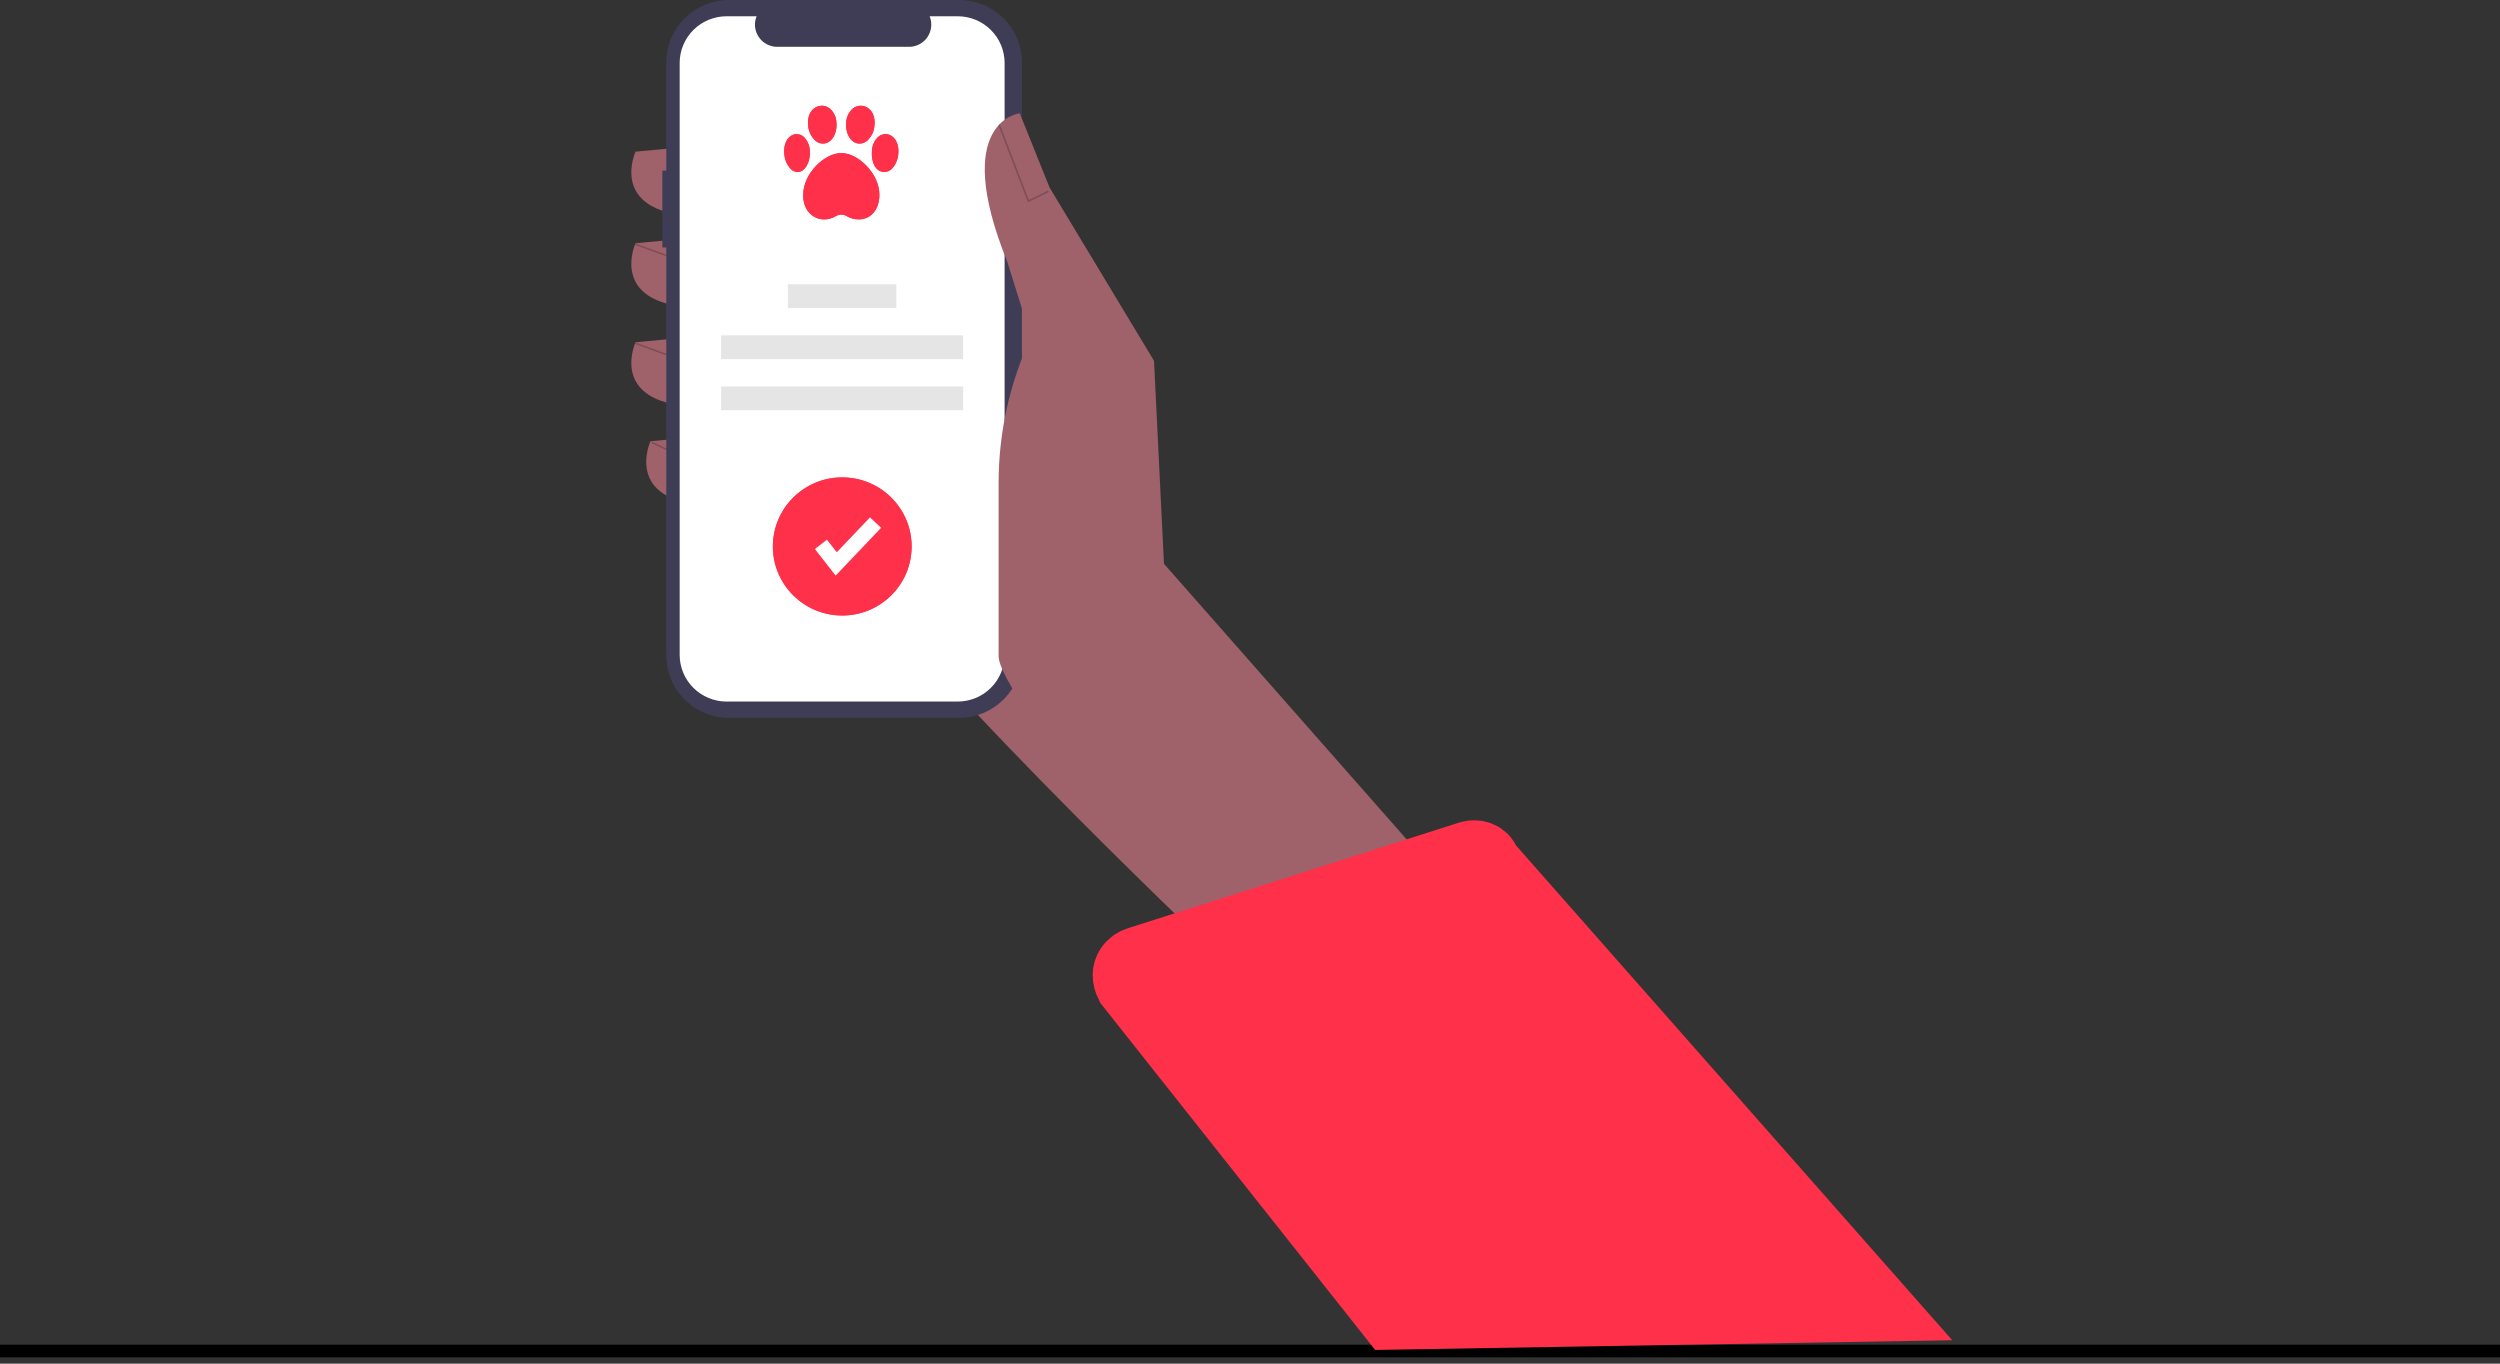 <svg width="198" height="108" viewBox="0 0 198 108" fill="none" xmlns="http://www.w3.org/2000/svg">
<rect x="0" y="0" width="198" height="108" fill="#333333" stroke="none"/>
<path d="M198 107H0" stroke="black"/>
<path d="M95.679 63.361L96.314 75.503C96.314 75.503 69.439 50.043 66.091 42.593C62.742 35.144 69.045 16.716 69.045 16.716L83.028 24.362L95.679 63.361Z" fill="#9F616A"/>
<path d="M54.471 11.62L50.334 12.012C50.334 12.012 48.168 16.717 54.864 17.109L54.471 11.62Z" fill="#9F616A"/>
<path d="M54.471 18.873L50.334 19.265C50.334 19.265 48.168 23.97 54.864 24.362L54.471 18.873Z" fill="#9F616A"/>
<path d="M54.471 26.715L50.334 27.107C50.334 27.107 48.168 31.811 54.864 32.203L54.471 26.715Z" fill="#9F616A"/>
<path d="M55.652 34.556L51.516 34.948C51.516 34.948 49.349 39.653 56.046 40.045L55.652 34.556Z" fill="#9F616A"/>
<path d="M52.457 13.51H52.77V4.953C52.77 4.302 52.899 3.658 53.149 3.057C53.399 2.457 53.766 1.911 54.228 1.451C54.69 0.991 55.239 0.626 55.842 0.377C56.446 0.128 57.093 4.98309e-07 57.746 0H75.961C76.614 -1.32879e-06 77.261 0.128 77.865 0.377C78.469 0.626 79.017 0.991 79.479 1.451C79.941 1.911 80.308 2.456 80.558 3.057C80.808 3.658 80.937 4.302 80.937 4.953V51.899C80.937 52.549 80.808 53.193 80.558 53.794C80.308 54.395 79.941 54.941 79.479 55.401C79.017 55.861 78.469 56.225 77.865 56.474C77.261 56.723 76.614 56.851 75.961 56.851H57.746C56.427 56.851 55.161 56.33 54.228 55.401C53.295 54.472 52.77 53.212 52.77 51.899V19.601H52.457V13.51Z" fill="#3F3D56"/>
<path d="M57.546 1.288H59.923C59.814 1.555 59.772 1.845 59.802 2.131C59.831 2.418 59.931 2.693 60.093 2.932C60.254 3.171 60.472 3.367 60.728 3.503C60.983 3.638 61.268 3.709 61.558 3.709H71.993C72.282 3.709 72.567 3.638 72.823 3.503C73.078 3.367 73.296 3.171 73.458 2.932C73.619 2.693 73.719 2.418 73.749 2.131C73.778 1.845 73.737 1.555 73.627 1.288H75.848C76.833 1.288 77.778 1.678 78.475 2.372C79.172 3.065 79.564 4.006 79.564 4.987V51.864C79.564 52.35 79.468 52.831 79.281 53.279C79.094 53.728 78.82 54.136 78.475 54.479C78.13 54.823 77.721 55.095 77.27 55.281C76.819 55.467 76.336 55.563 75.848 55.563H57.546C57.058 55.563 56.574 55.467 56.124 55.281C55.673 55.095 55.263 54.823 54.918 54.479C54.573 54.136 54.299 53.728 54.113 53.279C53.926 52.831 53.83 52.35 53.83 51.864V51.864V4.987C53.83 4.501 53.926 4.02 54.113 3.572C54.299 3.123 54.573 2.715 54.918 2.372C55.263 2.028 55.673 1.756 56.124 1.57C56.574 1.384 57.058 1.288 57.546 1.288Z" fill="white"/>
<path d="M70.991 22.515H62.402V24.398H70.991V22.515Z" fill="#E5E5E5"/>
<path d="M76.282 26.561H57.112V28.445H76.282V26.561Z" fill="#E5E5E5"/>
<path d="M76.282 30.607H57.112V32.491H76.282V30.607Z" fill="#E5E5E5"/>
<path d="M114.232 69.685L92.187 44.652L91.399 28.577L83.127 14.854L80.764 8.973C80.764 8.973 75.249 9.561 79.779 20.735L81.65 26.715C79.963 30.33 79.09 34.269 79.09 38.255V51.956C79.09 55.182 94.536 72.756 96.334 75.44L114.232 69.685Z" fill="#9F616A"/>
<path d="M116.526 67.992L90.272 76.364C89.89 76.47 89.24 76.909 89.699 77.823L110.345 103.891L148.068 103.256L117.481 68.563C117.379 67.954 116.802 67.928 116.526 67.992Z" fill="#FF314A"/>
<path d="M116.526 67.992L90.272 76.364C89.89 76.47 89.24 76.909 89.699 77.823L110.345 103.891L148.068 103.256L117.481 68.563C117.379 67.954 116.802 67.928 116.526 67.992Z" fill="#FF314A"/>
<path d="M116.526 67.992L90.272 76.364C89.89 76.47 89.24 76.909 89.699 77.823L110.345 103.891L148.068 103.256L117.481 68.563C117.379 67.954 116.802 67.928 116.526 67.992Z" stroke="#FF314A" stroke-width="6" stroke-linecap="round"/>
<path opacity="0.2" d="M81.412 16.017L83.057 15.213L83.001 15.099L81.481 15.842L79.188 9.857L79.069 9.902L81.412 16.017Z" fill="black"/>
<path opacity="0.2" d="M50.356 19.288L50.312 19.407L52.748 20.3L52.792 20.181L50.356 19.288Z" fill="black"/>
<path opacity="0.2" d="M50.356 27.13L50.312 27.249L52.748 28.142L52.792 28.023L50.356 27.13Z" fill="black"/>
<path opacity="0.2" d="M51.633 34.974L51.578 35.088L52.764 35.655L52.819 35.541L51.633 34.974Z" fill="black"/>
<path d="M66.706 48.747C69.74 48.747 72.2 46.299 72.2 43.279C72.2 40.259 69.74 37.811 66.706 37.811C63.672 37.811 61.213 40.259 61.213 43.279C61.213 46.299 63.672 48.747 66.706 48.747Z" fill="#FF314A"/>
<path d="M66.706 48.747C69.74 48.747 72.2 46.299 72.2 43.279C72.2 40.259 69.74 37.811 66.706 37.811C63.672 37.811 61.213 40.259 61.213 43.279C61.213 46.299 63.672 48.747 66.706 48.747Z" fill="#FF314A"/>
<path d="M66.183 45.587L64.539 43.483L65.495 42.743L66.274 43.739L68.904 40.976L69.783 41.805L66.183 45.587Z" fill="white"/>
<path d="M64.589 11.149C64.756 11.29 64.966 11.369 65.184 11.372C65.862 11.372 66.329 10.56 66.245 9.689C66.235 9.482 66.184 9.28 66.094 9.093C66.005 8.907 65.88 8.739 65.726 8.601C65.623 8.516 65.503 8.452 65.374 8.414C65.246 8.376 65.111 8.364 64.977 8.378C64.423 8.44 63.91 8.991 64.002 9.926C64.031 10.394 64.242 10.833 64.589 11.149Z" fill="#FF314A"/>
<path d="M64.589 11.149C64.756 11.29 64.966 11.369 65.184 11.372C65.862 11.372 66.329 10.56 66.245 9.689C66.235 9.482 66.184 9.28 66.094 9.093C66.005 8.907 65.88 8.739 65.726 8.601C65.623 8.516 65.503 8.452 65.374 8.414C65.246 8.376 65.111 8.364 64.977 8.378C64.423 8.44 63.91 8.991 64.002 9.926C64.031 10.394 64.242 10.833 64.589 11.149Z" fill="#FF314A"/>
<path d="M62.645 13.4C62.79 13.538 62.981 13.618 63.182 13.623C63.75 13.623 64.213 12.811 64.138 11.939C64.123 11.531 63.956 11.143 63.67 10.851C63.58 10.768 63.474 10.704 63.358 10.666C63.241 10.627 63.118 10.614 62.996 10.628C62.497 10.69 62.034 11.241 62.117 12.176C62.138 12.634 62.326 13.069 62.645 13.4Z" fill="#FF314A"/>
<path d="M62.645 13.4C62.79 13.538 62.981 13.618 63.182 13.623C63.75 13.623 64.213 12.811 64.138 11.939C64.123 11.531 63.956 11.143 63.67 10.851C63.58 10.768 63.474 10.704 63.358 10.666C63.241 10.627 63.118 10.614 62.996 10.628C62.497 10.69 62.034 11.241 62.117 12.176C62.138 12.634 62.326 13.069 62.645 13.4Z" fill="#FF314A"/>
<path d="M67.019 9.688C66.933 10.56 67.395 11.372 68.077 11.372C68.296 11.369 68.506 11.29 68.673 11.15C69.02 10.833 69.231 10.395 69.26 9.926C69.352 8.991 68.839 8.44 68.285 8.378C68.152 8.364 68.017 8.376 67.889 8.414C67.76 8.452 67.641 8.515 67.538 8.6C67.383 8.738 67.258 8.906 67.169 9.092C67.08 9.279 67.029 9.481 67.019 9.688Z" fill="#FF314A"/>
<path d="M67.019 9.688C66.933 10.56 67.395 11.372 68.077 11.372C68.296 11.369 68.506 11.29 68.673 11.15C69.02 10.833 69.231 10.395 69.26 9.926C69.352 8.991 68.839 8.44 68.285 8.378C68.152 8.364 68.017 8.376 67.889 8.414C67.76 8.452 67.641 8.515 67.538 8.6C67.383 8.738 67.258 8.906 67.169 9.092C67.08 9.279 67.029 9.481 67.019 9.688Z" fill="#FF314A"/>
<path d="M69.059 11.938C68.979 12.81 69.334 13.623 70.045 13.623C70.251 13.618 70.448 13.539 70.599 13.399C70.927 13.073 71.122 12.637 71.146 12.176C71.231 11.241 70.754 10.689 70.238 10.627C70.112 10.613 69.986 10.626 69.866 10.664C69.746 10.703 69.635 10.766 69.542 10.85C69.247 11.138 69.075 11.527 69.059 11.938Z" fill="#FF314A"/>
<path d="M69.059 11.938C68.979 12.81 69.334 13.623 70.045 13.623C70.251 13.618 70.448 13.539 70.599 13.399C70.927 13.073 71.122 12.637 71.146 12.176C71.231 11.241 70.754 10.689 70.238 10.627C70.112 10.613 69.986 10.626 69.866 10.664C69.746 10.703 69.635 10.766 69.542 10.85C69.247 11.138 69.075 11.527 69.059 11.938Z" fill="#FF314A"/>
<path d="M67.063 17.119C67.356 17.291 67.691 17.379 68.031 17.373C68.983 17.373 69.648 16.576 69.648 15.435C69.648 13.729 67.948 12.122 66.631 12.122C65.314 12.122 63.614 13.729 63.614 15.435C63.577 17.069 65.031 17.814 66.199 17.119C66.329 17.04 66.478 16.998 66.631 16.998C66.783 16.998 66.933 17.04 67.063 17.119Z" fill="#FF314A"/>
<path d="M67.063 17.119C67.356 17.291 67.691 17.379 68.031 17.373C68.983 17.373 69.648 16.576 69.648 15.435C69.648 13.729 67.948 12.122 66.631 12.122C65.314 12.122 63.614 13.729 63.614 15.435C63.577 17.069 65.031 17.814 66.199 17.119C66.329 17.04 66.478 16.998 66.631 16.998C66.783 16.998 66.933 17.04 67.063 17.119Z" fill="#FF314A"/>
</svg>
